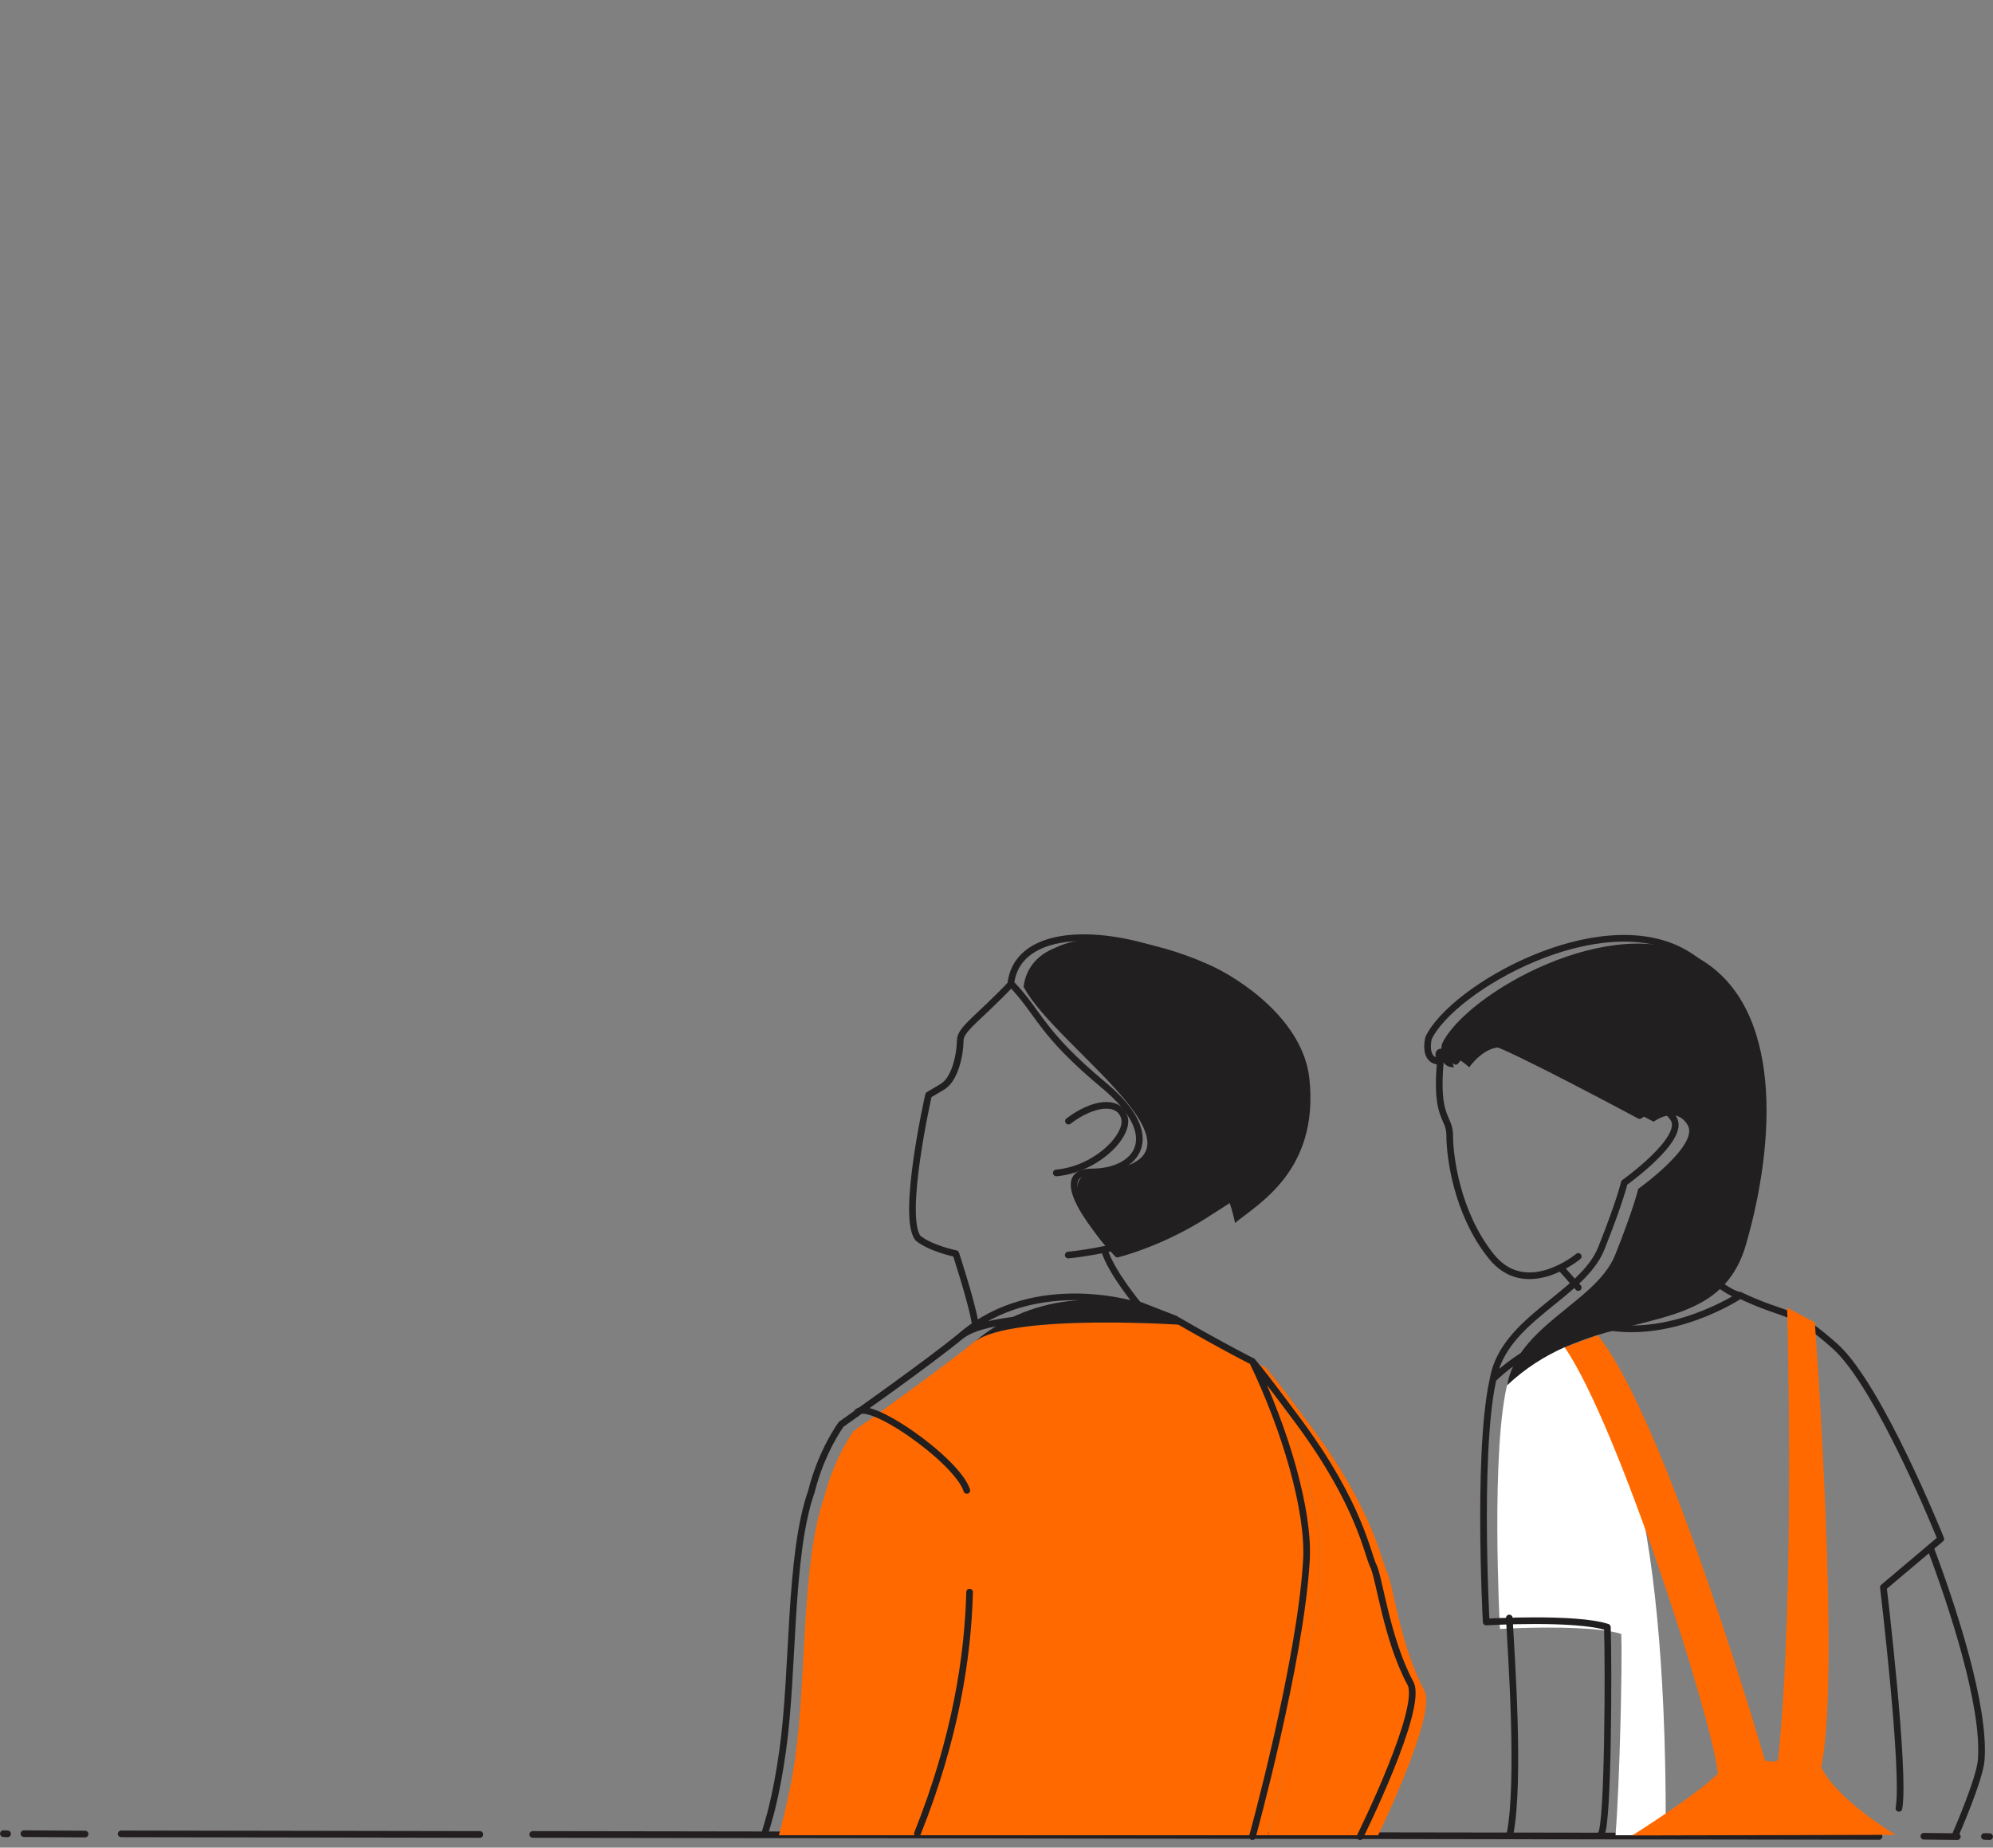<?xml version="1.0" encoding="utf-8"?>
<!-- Generator: Adobe Illustrator 21.0.0, SVG Export Plug-In . SVG Version: 6.00 Build 0)  -->
<svg version="1.1" id="Layer_1_1_" xmlns="http://www.w3.org/2000/svg" xmlns:xlink="http://www.w3.org/1999/xlink" x="0px" y="0px"
	 viewBox="0 0 1000 927" style="enable-background:new 0 0 1000 927;" xml:space="preserve">
<rect x="0" y="0" width="1000" height="927" fill="#808080" stroke="none"/>
<style type="text/css">
	.st0{clip-path:url(#SVGID_2_);fill:none;stroke:#231F20;stroke-width:3.34;stroke-linecap:round;stroke-linejoin:round;}
	
		.st1{clip-path:url(#SVGID_2_);fill:none;stroke:#211F1F;stroke-width:3.34;stroke-linecap:round;stroke-linejoin:round;stroke-miterlimit:10;}
	.st2{clip-path:url(#SVGID_2_);fill:#FF6900;}
	.st3{fill:#FFFFFF;}
	.st4{fill:#FF6900;}
	.st5{fill:#211F1F;}
	.st6{fill:none;stroke:#211F1F;stroke-width:3.346;stroke-linecap:round;stroke-linejoin:round;stroke-miterlimit:10;}
	.st7{fill:none;stroke:#231F20;stroke-width:3.346;stroke-linecap:round;stroke-linejoin:round;}
	.st8{fill:#FFE7D7;}
	.st9{fill:#FDF2E8;}
	.st10{clip-path:url(#SVGID_6_);fill:#FDF2E8;}
	.st11{clip-path:url(#SVGID_8_);fill:none;stroke:#231F20;stroke-width:3.346;stroke-linecap:round;stroke-linejoin:round;}
	
		.st12{clip-path:url(#SVGID_8_);fill:none;stroke:#211F1F;stroke-width:3.346;stroke-linecap:round;stroke-linejoin:round;stroke-miterlimit:10;}
	.st13{clip-path:url(#SVGID_8_);fill:#FFFFFF;}
	.st14{clip-path:url(#SVGID_8_);fill:#211F1F;}
	.st15{clip-path:url(#SVGID_8_);fill:#FF6900;}
	.st16{clip-path:url(#SVGID_10_);fill:#FDF2E8;}
	.st17{fill:none;stroke:#211F1F;stroke-width:3.333;stroke-linecap:round;stroke-linejoin:round;stroke-miterlimit:10;}
	.st18{fill:none;stroke:#FFFFFF;stroke-width:3.333;stroke-linecap:round;stroke-linejoin:round;stroke-miterlimit:10;}
	.st19{fill:none;stroke:#231F20;stroke-width:3.333;stroke-linecap:round;stroke-linejoin:round;}
	.st20{fill:#FFFDF3;}
	.st21{fill:#282B31;}
	.st22{fill:none;stroke:#211F1F;stroke-width:1.7;stroke-linecap:round;stroke-linejoin:round;stroke-miterlimit:10;}
	.st23{fill:none;stroke:#211F1F;stroke-width:1.7;stroke-miterlimit:10;}
	.st24{fill:none;stroke:#221E1F;stroke-width:2.103;stroke-miterlimit:10;}
	.st25{fill:#FFFFFF;stroke:#211C1D;stroke-width:2.103;stroke-miterlimit:10;}
	.st26{fill:#211C1D;}
	.st27{fill:none;stroke:#211C1D;stroke-width:2.103;stroke-linecap:round;stroke-linejoin:round;stroke-miterlimit:10;}
	.st28{fill:none;stroke:#211C1D;stroke-width:2.103;stroke-miterlimit:10;}
	.st29{fill:none;stroke:#211C1D;stroke-width:2.418;stroke-miterlimit:10;}
	.st30{fill:none;stroke:#231F20;stroke-width:3.34;stroke-linecap:round;stroke-linejoin:round;}
	.st31{fill:none;stroke:#211F1F;stroke-width:3.34;stroke-linecap:round;stroke-linejoin:round;stroke-miterlimit:10;}
	.st32{fill:#231F20;}
	.st33{fill:#FEF3E9;}
	.st34{clip-path:url(#SVGID_12_);fill:#FDF2E8;}
	.st35{clip-path:url(#SVGID_14_);fill:#FDF2E8;}
	.st36{clip-path:url(#SVGID_16_);fill:#FDF2E8;}
	.st37{clip-path:url(#SVGID_18_);fill:#FFE4C4;}
	.st38{clip-path:url(#SVGID_18_);fill:none;stroke:#989898;stroke-width:1.003;stroke-miterlimit:10;}
	.st39{clip-path:url(#SVGID_18_);fill:url(#SVGID_19_);}
	.st40{clip-path:url(#SVGID_18_);fill:url(#SVGID_20_);}
	.st41{clip-path:url(#SVGID_18_);fill:url(#SVGID_21_);}
	.st42{clip-path:url(#SVGID_18_);fill:url(#SVGID_22_);}
	.st43{clip-path:url(#SVGID_18_);fill:url(#SVGID_23_);}
	.st44{clip-path:url(#SVGID_18_);fill:url(#SVGID_24_);}
	.st45{clip-path:url(#SVGID_26_);}
	.st46{clip-path:url(#SVGID_28_);fill:url(#SVGID_29_);}
	.st47{clip-path:url(#SVGID_31_);fill:none;stroke:#989898;stroke-width:1.003;stroke-miterlimit:10;}
	.st48{clip-path:url(#SVGID_31_);}
	.st49{fill:#333333;}
	.st50{clip-path:url(#SVGID_31_);fill:#FF6900;}
	.st51{clip-path:url(#SVGID_31_);fill:none;stroke:#333333;stroke-width:1.255;stroke-miterlimit:10;}
	.st52{clip-path:url(#SVGID_31_);fill:none;stroke:#333333;stroke-width:1.255;stroke-linecap:round;stroke-linejoin:round;}
	.st53{fill:none;stroke:#231F20;stroke-width:3.324;stroke-linecap:round;stroke-linejoin:round;}
	.st54{fill:none;stroke:#211F1F;stroke-width:3.414;stroke-linecap:round;stroke-linejoin:round;stroke-miterlimit:10;}
	.st55{fill:none;stroke:#211F1F;stroke-width:3.287;stroke-linecap:round;stroke-linejoin:round;stroke-miterlimit:10;}
	.st56{fill:none;stroke:#211F1F;stroke-width:3.324;stroke-linecap:round;stroke-linejoin:round;stroke-miterlimit:10;}
	.st57{fill:none;stroke:#211F1F;stroke-width:3.493;stroke-linecap:round;stroke-linejoin:round;stroke-miterlimit:10;}
	.st58{fill:none;stroke:#FF6900;stroke-width:2.565;}
	.st59{fill:none;stroke:#F9661F;stroke-linecap:round;stroke-linejoin:round;}
	.st60{fill:none;stroke:#FF6900;stroke-width:2.565;stroke-linecap:round;stroke-linejoin:round;}
</style>
<g>
	<line class="st30" x1="1.7" y1="920" x2="3.8" y2="920.1"/>
	<line class="st30" x1="60.8" y1="920.1" x2="240.8" y2="920.4"/>
	<line class="st30" x1="12" y1="920" x2="42.7" y2="920.2"/>
	<line class="st30" x1="995.7" y1="921.4" x2="998.3" y2="921.5"/>
	<line class="st30" x1="965.3" y1="921.3" x2="982.1" y2="921.5"/>
	<line class="st30" x1="267.3" y1="920.4" x2="942.8" y2="921.4"/>
</g>
<g>
	<path class="st5" d="M797.1,647.1c5.8-5.3,10.7-11,13.3-17.4c9.4-23.6,11.6-33.2,11.6-33.2s30.8-22,24.8-32
		c-6-10.1-17.1-1.7-17.1-1.7s-63.4-34-73.7-36.9c-10.3-2.9-18.8,9.6-18.8,9.6s-11.5-10.5-7.7,0c-9,0-5.9-11.9-5.9-11.9
		c12-25.2,86-67.2,128.7-42.8c42.6,24.3,38.6,92.5,23.7,143.8c-2.4,8.3-6,14.6-10.5,19.6c-13.2,14.6-34.3,17.4-57.1,23.7
		c-2.3,0.6-4.7,1.3-7,2c-5.4,1.7-10.9,3.7-16.4,6.1c-9.9,4.4-19.6,10.4-28.8,19.1c0.2-0.9,0.4-1.8,0.6-2.7c0.2-1,0.5-1.9,0.8-2.8
		C763.8,671.1,783.2,659.8,797.1,647.1"/>
	<path class="st3" d="M764.3,816.8c-7,0.2-11.7,0.5-11.7,0.5s-4.9-91.3,4.2-124.9c-0.2,0.9-0.4,1.8-0.6,2.7
		c9.2-8.7,19-14.7,28.8-19.1c25.1,15.3,50.8,76,50.8,238.2c-6.3,2.7-12.3,5-16.9,6.6h-8.3c2.2-28,3.4-86.2,2.9-101
		C802.9,816.4,778.8,816.4,764.3,816.8"/>
	<path class="st4" d="M714.7,848.2c5.6,10.4-16.1,57.7-23.2,72.6h-55.2c4.9-18.5,23.3-90,26-134.4c1.5-25-10.7-66.2-27.1-100.2
		c0.3,0.3,3.4,3.5,23.3,30.4c30.8,41.7,34.6,66.7,37.6,72.6C699,795.1,702.6,825.9,714.7,848.2"/>
	<path class="st4" d="M438.3,710.9c14.3-10.3,40.3-29.1,50.7-37.8c18.7-14.5,107.2-8.3,107.2-8.3c25.6,14.7,38.9,21.4,38.9,21.4l0,0
		c16.4,34,28.6,75.2,27.1,100.2c-2.6,44.3-21,115.9-26,134.4H467.9h-77.1c2.5-9.2,6.1-24,8.2-38.7c5.7-40.3,3.1-98.1,14.4-130.3
		c5.2-20.8,15-33.9,15-33.9s2.9-2.1,7.5-5.3C436.7,712.1,437.5,711.5,438.3,710.9"/>
	<path class="st5" d="M571.5,655.2l24.7,9.7c0,0-88.5-6.3-107.2,8.3c2.5-2.1,5-4,7.5-5.7C532.4,643,571.5,655.2,571.5,655.2"/>
	<path class="st31" d="M968.6,776.6c11.1,29.5,27.5,79.1,25.5,106.3c-0.7,9.8-12.7,37.1-12.7,37.1 M757.3,811.8
		c1,19.2,5.5,81.3,0.4,108.2 M750.7,686.4c-10.2,31-5,127.4-5,127.4s45.1-2.6,60.8,2.6c0.7,19.2,0.4,99.2-3.1,103.7 M873.1,649.9
		c24.2,11.5,25.5,5.8,47.7,25.6c22.2,19.8,53,96.6,53,96.6l-28.8,24.3c0,0,11.1,93,7.8,110.9 M858.5,641c10.1,8.9,14.7,8.9,14.7,8.9
		s-35.6,23.8-71.7,14.8 M783.1,636.1l8.8,9.9 M722.7,532.6c-2.6,29.3,4.7,27.2,4.7,37.2c0,10,3.4,38.9,20.9,60.6
		c17.5,21.8,43.6,0,43.6,0 M716.8,520.8c12-25.2,85.9-67,128.4-42.7s38.5,92.2,23.6,143.4c-14.9,51.2-74.3,27.4-119.6,70.3
		c5.3-30.1,44.7-41.8,54.2-65.3c9.4-23.5,11.6-33.1,11.6-33.1s30.8-21.9,24.8-32c-6-10-17.1-1.7-17.1-1.7s-63.2-33.9-73.5-36.8
		c-10.3-2.9-18.8,9.6-18.8,9.6s-11.5-10.5-7.7,0C713.7,532.6,716.8,520.8,716.8,520.8z M618.8,596.2c-25.4,28.4-82.8,33.5-82.8,33.5
		 M628.4,683c16.4,33.9,28.6,75,27.1,100c-3,51.1-27.1,138.5-27.1,138.5 M429.7,709.3c3.7-9.4,50.7,23.2,55.4,38.5 M486.5,798.8
		c-0.8,32.3-7.1,73.5-26.2,121.2 M589.5,661.7c25.5,14.7,38.8,21.3,38.8,21.3s2.1,1.7,23.3,30.3c30.8,41.6,34.5,66.5,37.5,72.4
		c3,5.9,6.6,36.6,18.6,58.9c6.7,12.4-25.3,76.9-25.3,76.9 M569.5,653.9c24.6,9.6,20.1,7.8,20.1,7.8s-88.3-6.3-107,8.3 M554.1,627.1
		c3.4,11.4,17.6,28.2,17.6,28.2s-51.5-17.2-89.2,14.7c-14.6,12.3-60.4,44.6-60.4,44.6s-9.8,13.1-15,33.8
		c-11.3,32.2-8.7,89.8-14.4,130c-3.4,24.1-7,34.9-9,41.6 M489.1,663c-1.6-9.8-9.5-34-9.5-34s-12.7-2.6-19-7.8
		c-8.5-10.9,5.3-71.8,5.3-71.8l6.9-4.1c6.9-4.1,9-17.6,9-23.3c0-5.7,9.5-11.4,25.6-28.4 M597.7,483.4c-42-18.8-87-18.5-90.5,10
		c14.7,15.2,14.4,24.3,47,51.4c30.8,25.7,15.9,43.2-6.3,43.2c-26,0,12.8,41.2,12.8,41.2c35.9-9.7,92.3-42.4,87.4-88.7
		C645,511.1,613.2,490.4,597.7,483.4z"/>
	<path class="st5" d="M657,541.3c-3.1-29.5-34.9-50.4-50.4-57.3c-29.1-13-59.6-16.9-76.8-8.6c-9,3.5-15,10-16.2,19.7
		c15.9,30.6,105.2,87,36.4,92.7c-26,2.1,9.2,46.5,10.6,41.3c16.2-4.4,37.9-13,56.4-25.5c1.1,3.3,2,6.6,2.7,10
		C630.9,604.2,661.9,587.6,657,541.3"/>
	<path class="st31" d="M536.1,562.5c12.4-9.4,25.1-10.9,28-2c2.9,8.9-13.8,26.2-34.1,28"/>
	<path class="st4" d="M785.1,676c27.2,39.6,74.3,187.5,76.9,213.9c-11.3,11.1-43,31-43,31l132.1-0.3c0,0-29.9-17.9-37.3-34.1
		c9.9-46-3.2-223-3.2-223l-13.9-7.4c0,0,4.1,145.2-4.5,226.5c0,2.3-6.6,0.7-6.6,0.7s-49.6-171.1-84-213.4L785.1,676z"/>
</g>
</svg>
